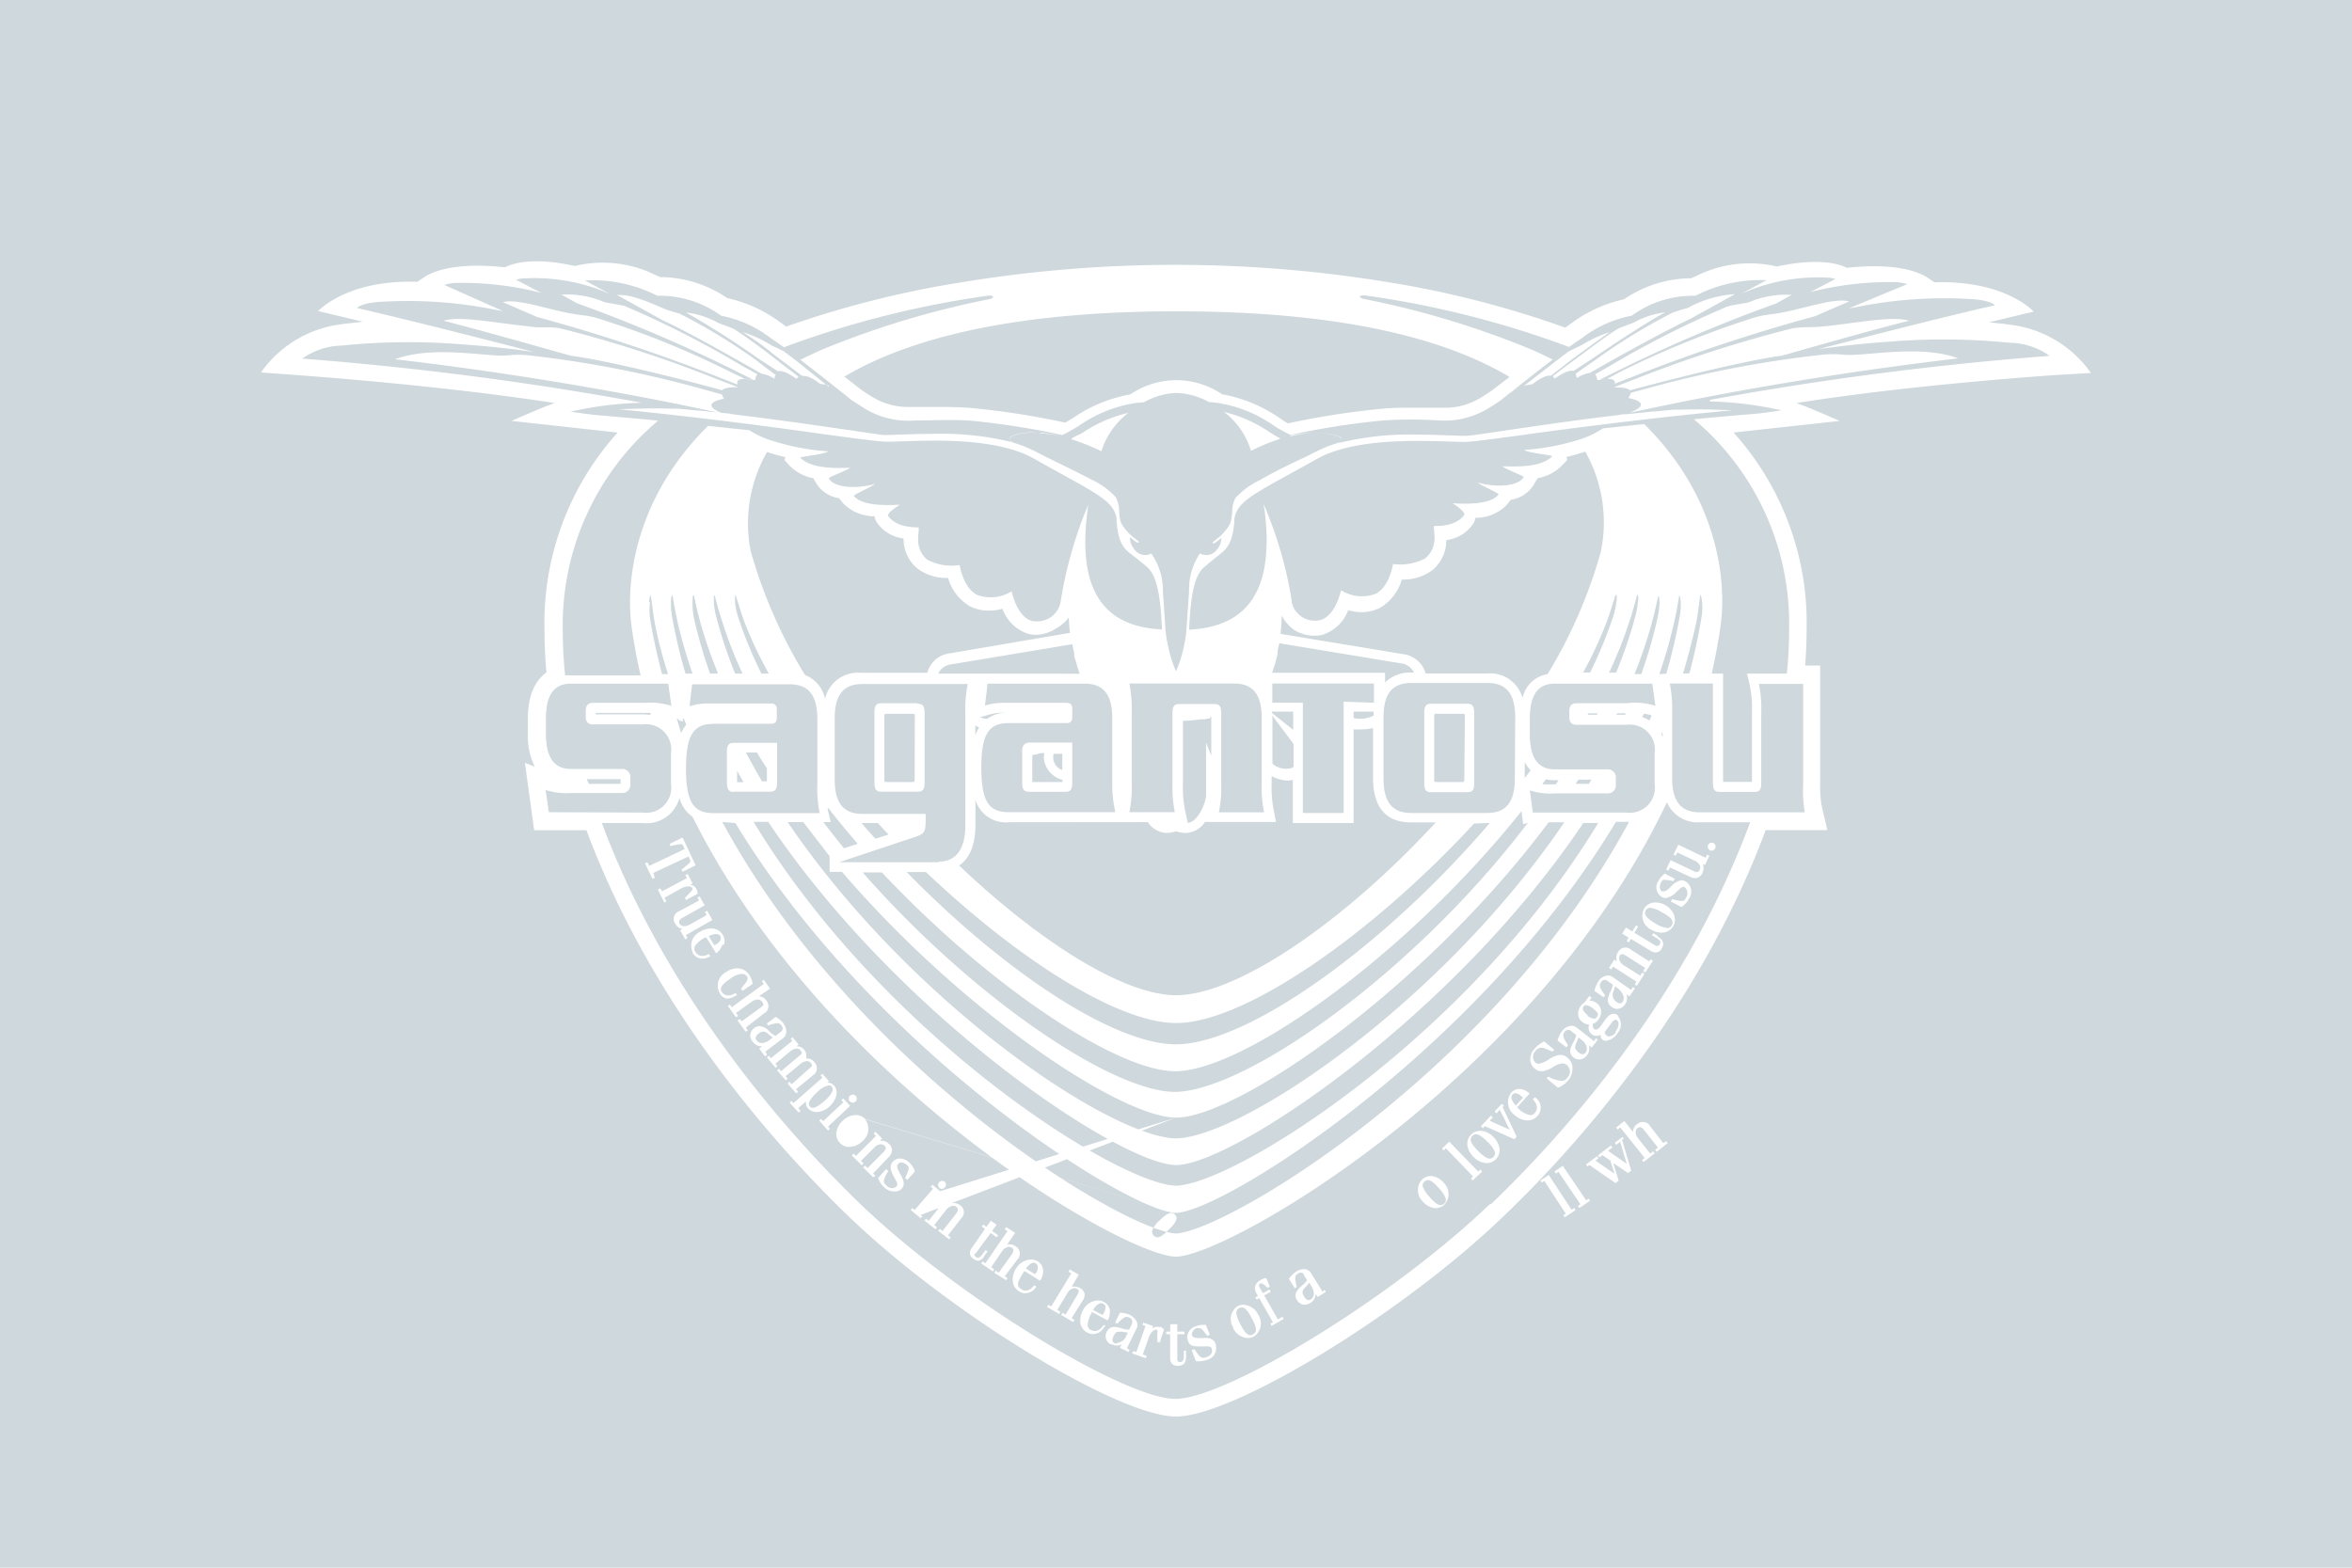 <svg id="4fdec97c-f610-4c82-bf16-ae8e4c8de09b" data-name="レイヤー 1" xmlns="http://www.w3.org/2000/svg" width="180" height="120" viewBox="0 0 180 120"><defs><style>.b0581710-5a19-42c7-a9cd-479e911d12e4{fill:#cfd8dc;}.cd1e3158-ac19-425a-8db4-4ba009d4c5f6{fill:#fff;}</style></defs><title>thumb_news_default01</title><rect class="b0581710-5a19-42c7-a9cd-479e911d12e4" width="180" height="120"/><path class="cd1e3158-ac19-425a-8db4-4ba009d4c5f6" d="M75.34,96.12l.24-.32-.16-.11-.25.34c-.18.24-.31.31-.48.18s-.14-.17,0-.3l1.13-1.53.45.33.11-.16-.45-.33.34-.47-.44-.31-.34.47-.24-.18-.11.16.24.18-1,1.44a.66.66,0,0,0-.15.47.57.57,0,0,0,.26.37.69.69,0,0,0,.4.16A.71.71,0,0,0,75.34,96.12Zm2.52.29a.64.64,0,0,0,0-.91l-.13-.1a.76.76,0,0,0-.46-.15h-.18l.6-.88L77,93.93l-.11.16.21.15L75.41,96.7l-.21-.15-.11.16.89.61.11-.16L75.85,97l.82-1.19a.71.71,0,0,1,.54-.37.38.38,0,0,1,.22.07.24.24,0,0,1,.13.19.58.58,0,0,1-.13.32l-1,1.4-.23-.16-.11.16L77,98l.11-.16-.21-.15Zm34.43-42.54h-2.76c-.41,0-.53.19-.53.71v5.35c0,.53.12.71.53.71h2.76c.41,0,.53-.18.53-.71V54.58c0-.52-.13-.71-.54-.71Zm-.23,5.88a.11.11,0,0,1-.11.11h-2.08a.11.11,0,0,1-.11-.11v-5a.11.11,0,0,1,.11-.11H112a.11.11,0,0,1,.11.11ZM72.76,92.12l.15-.18-.6-.47-.12.15.2.16-1.31,1.66-.21-.16-.12.15.84.66.12-.15-.21-.17.9-1.14a.76.76,0,0,1,.54-.33.38.38,0,0,1,.24.08c.14.11.18.24,0,.51l-1.05,1.34-.21-.17-.12.15.84.66.12-.15-.21-.16,1-1.29a.64.64,0,0,0,.05-.91l-.13-.11A.81.81,0,0,0,72.76,92.12Zm6.67,4.44a1,1,0,0,0-.52-.15,1.37,1.37,0,0,0-1.13.66,1.53,1.53,0,0,0-.27,1,1,1,0,0,0,.45.76.94.94,0,0,0,.51.16,1,1,0,0,0,.84-.5h0l-.16-.11h0c-.32.42-.68.52-1,.29s-.39-.4.2-1.31l.05-.08,1.19.76v0a1.23,1.23,0,0,0,.24-.82A.87.87,0,0,0,79.44,96.56Zm-.15.87-.08.11-.69-.45c.31-.38.58-.53.76-.38a.28.28,0,0,1,.15.25.91.91,0,0,1-.11.47Zm3.58,2.12A.76.76,0,0,0,83,99a.68.68,0,0,0-.34-.4.76.76,0,0,0-.4-.11.83.83,0,0,0-.24,0l.54-.92-.69-.4-.1.17.22.13L80.45,100l-.22-.13-.1.17.92.54.1-.17-.24-.14L81.68,99a.69.69,0,0,1,.54-.4.37.37,0,0,1,.2.05c.15.09.21.21,0,.51l-.87,1.47-.24-.15-.1.17.92.55.1-.17-.22-.13Zm44.62-30.25a1.61,1.61,0,0,0-.76-.22,1,1,0,0,0-.92.51,1.19,1.19,0,0,0,.58,1.58l0,0a1.6,1.6,0,0,0,.76.22,1,1,0,0,0,.92-.51,1,1,0,0,0,.05-.86A1.53,1.53,0,0,0,127.49,69.31Zm.46,1.53a.37.37,0,0,1-.34.21,2.08,2.08,0,0,1-.89-.34c-.82-.47-.89-.76-.76-1a.37.37,0,0,1,.34-.21,2.09,2.09,0,0,1,.89.34c.83.44.91.7.76,1Zm-57.73-17H67.46c-.41,0-.54.19-.54.71v5.35c0,.53.13.71.54.71h2.76c.41,0,.54-.18.54-.71V54.58C70.76,54.06,70.64,53.87,70.22,53.87ZM70,59.75a.11.11,0,0,1-.11.11h-2.1a.11.11,0,0,1-.11-.11v-5a.11.11,0,0,1,.11-.11H69.9a.11.11,0,0,1,.11.11ZM70,89.6a1.57,1.57,0,0,0-.4-.6,1.09,1.09,0,0,0-.72-.32.76.76,0,0,0-.56.25c-.33.36-.08.84.13,1.22s.28.52.17.64a.44.44,0,0,1-.34.16.67.67,0,0,1-.44-.2c-.29-.27-.27-.41.14-1.11h0l-.16-.15-.62.67h0a1.73,1.73,0,0,0,.45.71,1.15,1.15,0,0,0,.76.33A.76.76,0,0,0,69,91c.33-.36.1-.76-.11-1.15s-.31-.57-.15-.76.44-.11.66.08.19.31-.13,1h0l.16.15.57-.62Zm20.09,3.26-23.87-7.2a1,1,0,0,0-.73-.31,1.46,1.46,0,0,0-1,.44,1.53,1.53,0,0,0-.48.89,1,1,0,0,0,.85,1.11H65a1.47,1.47,0,0,0,1-.44,1.19,1.19,0,0,0,.2-1.67l0,0Zm-1.53,1.85a.43.43,0,0,1-.37-.55,2.21,2.21,0,0,1,.57-.76c.4-.38.68-.56.89-.56a.37.37,0,0,1,.27.13c.21.21.21.5-.47,1.15-.4.42-.69.6-.89.6ZM90,89.21m25.09-4.58-.15-.14-.56.59.15.14.25-.27.76,1.53-1.53-.69.24-.26-.15-.14-.76.82.15.14.15-.15,2.25,1h0l.18-.19L115,84.75ZM68,88.58a.76.76,0,0,0,.27-.55.68.68,0,0,0-.24-.47.76.76,0,0,0-.57-.24h-.11l.16-.17L67,86.63l-.14.14.18.18-1.53,1.53-.18-.18-.14.14.76.76.14-.14-.2-.2,1-1a.76.76,0,0,1,.53-.27.39.39,0,0,1,.27.11c.13.12.15.25-.09.5l-1.2,1.21-.2-.19-.14.14.76.76L67,90l-.18-.18Zm16.63,12.93-.17-.09h0c-.29.44-.63.57-1,.37a.42.42,0,0,1-.22-.4,2.17,2.17,0,0,1,.31-.9l0-.08,1.21.66h0v0a1.23,1.23,0,0,0,.17-.84.86.86,0,0,0-.47-.58.92.92,0,0,0-.45-.11,1.35,1.35,0,0,0-1.13.76,1.53,1.53,0,0,0-.19,1,1,1,0,0,0,.51.7,1,1,0,0,0,.46.12,1,1,0,0,0,.86-.57Zm-.18-1.69c.08,0,.31.18,0,.72l-.07.12-.73-.39c.28-.44.55-.6.78-.47ZM90,85.55,71.95,91.18l-.59-.49-.13.15.18.15L70,92.62l-.18-.15-.12.15.76.63.13-.15L70.46,93Zm37.29,1.95-1-1.29a.64.64,0,0,0-.87-.25l-.14.1a.76.76,0,0,0-.31.58l-.66-.83-.63.5.12.15.2-.16,1.87,2.34-.2.16.12.15.84-.67-.12-.15-.21.18-.91-1.14c-.31-.39-.23-.69-.06-.82s.3-.09.49.15l1.06,1.34-.21.18.12.15.84-.67-.12-.15Zm-5.9,4.38-1.79-2.64-.63.43.11.16.19-.13,1.68,2.48-.19.13.11.16.82-.56-.11-.16Zm2.89-4.69-.11-.16-.59.44.11.16.3-.22.51,1.68-1.44-1,.34-.25-.11-.16-1,.76.11.16.24-.18.6.42.31,1-1.45-1,.23-.17-.11-.16-.84.62.11.16.15-.11,2,1.38h0l.24-.18-.41-1.35,1.12.76h0l.25-.18-.71-2.38Zm-4,5.42-1.75-2.67-.64.42.11.16.19-.12,1.64,2.5-.19.12.11.16.83-.55-.11-.17ZM65.06,84.65h0l-.52-.57-.15.13.15.17L63,85.82l-.15-.17-.15.13.67.76.15-.13-.15-.17Zm13.17-27V59.9c0,.53.13.71.54.71h2.76c.41,0,.53-.18.53-.71V56.84H78.76C78.35,56.89,78.22,57.08,78.22,57.61Zm2.41.05h.66v1.22h-.08a1.05,1.05,0,0,1-.58-1.23ZM79,57.8a4.58,4.58,0,0,0,.65-.15h.27a1.66,1.66,0,0,0,0,.63,1.94,1.94,0,0,0,1,1.27,1.29,1.29,0,0,0,.39.13v.18H79Zm34.13,31.88-2.22-2.29-.55.53.14.14.15-.17,2.08,2.16-.16.16.14.15.72-.69-.14-.14Zm.16-3.12a1,1,0,0,0-.71.29,1,1,0,0,0-.28.82,1.53,1.53,0,0,0,.47.89,1.45,1.45,0,0,0,1,.47,1,1,0,0,0,.71-.29,1,1,0,0,0,.28-.82,1.53,1.53,0,0,0-.47-.89,1.45,1.45,0,0,0-1-.47Zm1,2a.37.37,0,0,1-.27.13c-.21,0-.49-.18-.89-.58s-.58-.67-.58-.89a.44.44,0,0,1,.4-.4c.21,0,.49.18.89.58a2.24,2.24,0,0,1,.56.76.37.37,0,0,1-.1.38Zm-4.79,1.46a1,1,0,0,0-.64.24,1.19,1.19,0,0,0,0,1.68l0,0a1.43,1.43,0,0,0,1,.54,1,1,0,0,0,.65-.24,1.19,1.19,0,0,0,0-1.68l0,0a1.43,1.43,0,0,0-1.05-.55Zm1,2.12a.38.38,0,0,1-.25.11h0c-.21,0-.49-.21-.86-.65a2.21,2.21,0,0,1-.5-.76.37.37,0,0,1,.14-.4.38.38,0,0,1,.25-.11c.21,0,.49.21.86.65a2.21,2.21,0,0,1,.5.76.37.37,0,0,1-.13.4Zm-9.27,6.75-.92-1.47a.6.6,0,0,0-.53-.27,1.12,1.12,0,0,0-.6.2,2,2,0,0,0-.54.54h0l.45.72.15-.1h0c-.16-.67-.17-.85.08-1a.33.33,0,0,1,.46,0l0,.08.25.4a1.83,1.83,0,0,1-.39.42c-.32.29-.69.62-.37,1.12a.66.66,0,0,0,.57.34.89.89,0,0,0,.46-.15.81.81,0,0,0,.39-.68l.15.24.63-.39-.11-.17Zm-.89.57a.38.38,0,0,1-.19.06c-.11,0-.22-.08-.34-.26-.24-.38-.1-.52.12-.76a2.57,2.57,0,0,0,.27-.31l.15.24c.27.43.26.83,0,1Zm28.63-32a.61.61,0,0,0-.28-.08,1.32,1.32,0,0,0-.8.48c-.2.19-.39.37-.57.37h-.12c-.21-.11-.21-.42-.09-.66s.16-.22.33-.22a3.93,3.93,0,0,1,.63.1h0l.1-.19-.76-.39h0a1.58,1.58,0,0,0-.48.55.85.85,0,0,0,.18,1.19l.09.06a.6.6,0,0,0,.27.07,1.44,1.44,0,0,0,.87-.51c.22-.21.43-.4.57-.33s.33.44.16.76-.21.3-.41.3a3.05,3.05,0,0,1-.69-.14h0l-.1.19.81.42h0a1.73,1.73,0,0,0,.57-.63.92.92,0,0,0-.18-1.28ZM90.6,103.4v.43a.6.6,0,0,1-.08.34.23.23,0,0,1-.21.09c-.15,0-.21-.05-.21-.21v-1.92h.55v-.2H90.1v-.57h-.54v.57h-.31v.2h.3v1.8c0,.4.2.62.58.62h0c.45,0,.65-.23.64-.76v-.4Zm-1.82-1.8a.59.59,0,0,0-.6.1l.07-.2-.76-.26-.06.18.24.08-.71,2-.24-.08-.07.18,1.05.37.06-.18-.3-.11.46-1.31c.14-.4.42-.63.57-.58s.08.11.08.37v.55l.18.06.34-1h0a.92.92,0,0,0-.31-.22Zm-32.61-41h2.76c.41,0,.54-.18.54-.71V56.86h-3.3c-.41,0-.54.19-.54.71v2.29C55.64,60.41,55.75,60.62,56.17,60.62Zm1.76-3c.24.4.49.81.76,1.21v1h-.37q-.64-1.09-1.24-2.21ZM56.41,59l.49.87h-.49Zm35.81,43.42h-.5c-.3,0-.44-.06-.5-.21s.11-.46.37-.55a.53.53,0,0,1,.18,0c.16,0,.29.15.62.59h0l.2-.08-.31-.76h-.18a1.53,1.53,0,0,0-.57.11.87.87,0,0,0-.62,1.11c.15.46.53.43.89.43h.5c.26,0,.38,0,.42.14.11.28,0,.54-.38.68a.76.76,0,0,1-.25.06c-.19,0-.34-.15-.68-.67h0l-.21.08.33.85h.23a1.75,1.75,0,0,0,.61-.11.92.92,0,0,0,.68-1.11l0-.07C92.89,102.46,92.54,102.41,92.21,102.41Zm35.85-37,.18.08.11-.25,1.31.62a.86.86,0,0,1,.41.35.38.38,0,0,1,0,.35c-.1.21-.21.23-.48.1l-1.75-.83-.34.72.18.08.11-.24,1.53.71a1,1,0,0,0,.4.11.62.62,0,0,0,.57-.43.76.76,0,0,0,0-.65l.18.08.34-.72-.18-.08-.11.24-2.09-1ZM97.8,101l-1.05-1.84.5-.28-.1-.17-.5.28-.24-.42a.32.32,0,0,1-.05-.23.16.16,0,0,1,.08-.1h.09c.08,0,.21.09.49.34h0l.16-.09-.28-.67h0a1.42,1.42,0,0,0-.41.15.85.85,0,0,0-.43.47.76.76,0,0,0,.1.57l.11.19-.2.11.1.17.2-.11,1.05,1.84-.2.11.1.17.92-.53h0l-.1-.17Zm33.07-35.89H131a.31.31,0,0,0,.28-.41.3.3,0,0,0-.16-.17.3.3,0,1,0-.24.56ZM95.2,99.86a1,1,0,0,0-.46.11,1.18,1.18,0,0,0-.37,1.63l0,.06a1.32,1.32,0,0,0,1.12.76,1,1,0,0,0,.46-.11,1.19,1.19,0,0,0,.36-1.64l0,0a1.33,1.33,0,0,0-1.11-.79Zm.69,2.29a.42.42,0,0,1-.2.05c-.23,0-.47-.25-.76-.83-.44-.83-.36-1.1-.09-1.24a.44.44,0,0,1,.2-.05c.23,0,.47.26.76.83.45.82.36,1.08.1,1.22Zm-8.89-.5c.14-.28,0-.72-.53-1a2,2,0,0,0-.76-.17h0l-.37.76.17.08h0c.35-.35.53-.52.71-.52a.44.44,0,0,1,.19.05.37.37,0,0,1,.21.2.39.39,0,0,1,0,.3l-.21.43a1.81,1.81,0,0,1-.57-.1,2.12,2.12,0,0,0-.56-.11.62.62,0,0,0-.59.4.69.69,0,0,0,.31.93l.08,0a.81.81,0,0,0,.76,0l-.13.27.66.32.08-.18-.21-.1Zm-1.48,1.18a.46.46,0,0,1-.19,0c-.16-.08-.28-.2-.11-.55s.28-.34.41-.34l.29,0a2.44,2.44,0,0,0,.4.06l-.13.27a.83.83,0,0,1-.67.52ZM63.84,83.11a.64.64,0,0,0-.53-.24l.13-.11-.5-.57-.15.13.15.17-2.21,1.95-.15-.17-.15.13.69.76.15-.13-.18-.2.6-.53a.6.6,0,0,0,.15.54.86.86,0,0,0,.66.28,1.53,1.53,0,0,0,1-.44C64,84.2,64.21,83.54,63.84,83.11ZM62.21,84.8a.31.31,0,0,1-.24-.12.34.34,0,0,1,0-.4,2.21,2.21,0,0,1,.57-.67,1.7,1.7,0,0,1,.89-.53.3.3,0,0,1,.23.11.37.37,0,0,1,0,.42,2.15,2.15,0,0,1-.56.66C62.68,84.63,62.4,84.8,62.21,84.8ZM57.8,27.52A44.71,44.71,0,0,0,52,24c-.08,0-1.05-.31-1.14-.35-2.05-.92-2.91-1.11-3.64-1.07l3.47,1.92c2.13,1,4.58,2.41,6.37,3.41l1.21.69h0a2.43,2.43,0,0,1,1,.4s0-.18.1-.33h0l-.06,0ZM82,33.63a16.12,16.12,0,0,1,2.29.91,5.94,5.94,0,0,1,2.07-2.94,10.54,10.54,0,0,0-3.57,1.57,6.45,6.45,0,0,0-.79.4Zm-2.4-.45a6.94,6.94,0,0,1,1.66.23h0a7,7,0,0,0-1.66-.28Zm-16.2-3.59L61,27.66l-1-.76-.31-.16c-.27-.13-.61-.27-.69-.33a10.11,10.11,0,0,0-2.17-1c.76.5,1.53,1,2.23,1.6l1.32,1,1,.76c.22,0,.6,0,1.34.58.14.1.32,0,.72.18h0a3.55,3.55,0,0,1,.41.18,3.25,3.25,0,0,0-.4-.18Zm-8,1c.08,0-.11-.21-.15-.4h0l-1.57-.43a84,84,0,0,0-13.3-2.57c-1.48-.11-1.21.1-2.69,0-2.39-.19-5.17-.53-7.46.31,7.07.82,14.51,2,21.64,3.43l3.26.68.27.06c-.94-.32-1.56-.83,0-1.15ZM98.76,33.4h0a6.72,6.72,0,0,1,1.76-.24h0a6.79,6.79,0,0,0-1.77.18ZM42.9,25.14c-.89-.17-1.47,0-2.36-.15-2.66-.27-5.31-.83-6.6-.44,2.71.69,7.33,2,9.71,2.67,2.91.4,7.74,1.62,10.28,2.29l1.34.36c.12-.14.46-.24,1.22-.23h0L54.81,29A92.33,92.33,0,0,0,42.9,25.14Zm5-1.69c-.32-.11-1.48-.27-1.66-.33a7.28,7.28,0,0,0-3.28-.57l1.19.66a113.28,113.28,0,0,1,12,5.11l1.53.76A4.1,4.1,0,0,0,57,29l-1.12-.54A67.36,67.36,0,0,0,45.6,24.32c-.8-.2-1.08-.18-1.83-.31-1.93-.34-4.13-1.17-5.28-.88l2.6,1.13a132.22,132.22,0,0,1,14,4.65l1.36.53c-.07-.21-.05-.46.57-.43a4.1,4.1,0,0,1,.6.08h.14c.1,0,0-.27.21-.44h0L56.79,28A74.84,74.84,0,0,0,47.87,23.45Zm78.22,6.06c2.54-.66,7.37-1.89,10.28-2.29,2.38-.68,7-2,9.71-2.67-1.3-.39-3.94.17-6.6.44-.89.09-1.46,0-2.36.15A96.84,96.84,0,0,0,125.18,29l-1.68.65h0c.76,0,1.11.08,1.23.23Zm-32.47,2a5.93,5.93,0,0,1,2.09,3A15.76,15.76,0,0,1,98,33.58l-.8-.47a10.5,10.5,0,0,0-3.58-1.59Zm48.72-4.38c-1.47.12-1.2-.08-2.69,0a83.94,83.94,0,0,0-13.29,2.51l-1.59.43h0c0,.19-.24.38-.15.4,1.53.32.91.83,0,1.13l.31-.06,3.27-.68c7.13-1.44,14.57-2.6,21.64-3.43-2.28-.83-5.06-.49-7.45-.3ZM122,79.7l-1.37-1.07a.56.56,0,0,0-.35-.11,1,1,0,0,0-.76.44,2,2,0,0,0-.32.69h0l.67.52L120,80h0c-.38-.58-.45-.76-.27-1a.33.33,0,0,1,.45-.12l.08.06.37.29a1.86,1.86,0,0,1-.21.53c-.21.38-.44.82,0,1.18a.71.71,0,0,0,.44.16.76.76,0,0,0,.6-.34.81.81,0,0,0,.13-.76l.23.18.46-.59-.15-.12Zm-.64.85a.31.31,0,0,1-.24.15.56.56,0,0,1-.32-.15c-.35-.27-.27-.45-.15-.76a2.38,2.38,0,0,0,.15-.38l.23.18c.4.31.53.69.31,1Zm38.66-52a8.84,8.84,0,0,0-6-3.67c-.38-.06-1.8-.21-1.8-.21l3.42-.82s-2.18-2.42-7.59-2.24l-.36-.24-.16-.11c-.66-.43-2.38-1.17-6.2-.76-.38-.21-1.91-.84-5.35-.1a9.07,9.07,0,0,0-6.15.72l-.41.18a9.16,9.16,0,0,0-5.13,1.61,10.62,10.62,0,0,0-4,1.81l-.5.36a75.61,75.61,0,0,0-13.43-3.46,100.65,100.65,0,0,0-32.84,0A75.61,75.61,0,0,0,60.17,25l-.51-.37a10.62,10.62,0,0,0-4-1.81,9.16,9.16,0,0,0-5.13-1.61l-.41-.18A9.07,9.07,0,0,0,44,20.36c-3.42-.76-4.94-.11-5.35.1-3.82-.41-5.54.32-6.19.76l-.16.11-.36.24c-5.41-.18-7.59,2.24-7.59,2.24l3.42.82s-1.42.15-1.8.21a8.84,8.84,0,0,0-6,3.67l3,.22c6.2.47,13.14,1.15,19.49,2.12-.76.24-3.31,1.37-3.31,1.37l8.12.89a21.76,21.76,0,0,0-5.6,15.14c0,1.05.05,2.13.15,3.22C41.09,52,40.4,53,40.4,55v1.19a5.19,5.19,0,0,0,.53,2.5l-.76-.3.71,5.16h4C50.07,77.47,59.7,88.05,65,93.16c7.74,7.42,20.62,15.27,25,15.27s17.29-7.85,25-15.27c5.35-5.09,14.94-15.69,20.13-29.62h4.72l-.4-1.69a8.13,8.13,0,0,1-.15-1.91v-9h-1.15c.07-.92.11-1.83.11-2.7a21.77,21.77,0,0,0-5.59-15.13h0l8.12-.89s-2.57-1.13-3.31-1.37c6.35-1,13.29-1.66,19.49-2.12Zm-44.54.34-1.31,1c-.18.13-.76.51-.93.6a5.17,5.17,0,0,1-2.76.72h-.34c-.4,0-1.21,0-2,0s-1.62,0-2.29.07a62.2,62.2,0,0,0-7.3,1.13L97.93,32a11.26,11.26,0,0,0-4.4-1.82A6.32,6.32,0,0,0,90,29.1h0a6.32,6.32,0,0,0-3.5,1.09A11.26,11.26,0,0,0,82.11,32l-.58.35a62.17,62.17,0,0,0-7.3-1.13c-.7-.05-1.65-.07-2.29-.07s-1.62,0-2,0h-.34a5.18,5.18,0,0,1-2.76-.72c-.15-.08-.76-.47-.93-.6l-1.29-1c4.75-2.82,12.63-5,25.42-5s20.62,2.14,25.45,5ZM42,62.17l-.24-1.7a5.19,5.19,0,0,0,2,.23h3.82a.61.61,0,0,0,.66-.65v-.54a.61.61,0,0,0-.57-.65H43.7c-1.29,0-1.92-.86-1.92-2.69V55c0-1.83.63-2.67,1.92-2.67h7.44l.24,1.7a5.24,5.24,0,0,0-2-.23H45.39c-.37,0-.56.19-.56.59v.47c0,.4.18.59.56.59H49.2a1.93,1.93,0,0,1,2.15,2.2V60a1.92,1.92,0,0,1-2.15,2.2Zm2.9-2.53h2.59V60H45.07Zm4.77-13.52c.06-.59.13-.63.15-.44.1.69.18,1.41.31,2.1.25,1.28.58,2.55,1,3.82h-.46c-.37-1.39-.68-2.8-.92-4.24a4.58,4.58,0,0,1,0-1.26Zm.1,8.61a4.08,4.08,0,0,0-.62-.05H45.59v-.11H49.8Zm64.23,37.46c-7.57,7.26-20.22,14.89-24.06,14.89h0c-3.82,0-16.5-7.64-24.07-14.89C60.33,86.84,51.09,76.48,46.06,63H49.2A2.6,2.6,0,0,0,52,61.07a2.53,2.53,0,0,0,1,1.45C63.29,83.14,86.15,96.19,90,96.19h0c3.89,0,27.49-13.52,37.57-34.78a2.56,2.56,0,0,0,2.55,1.53h3.82c-5,13.51-14.24,23.87-19.83,29.23ZM60.45,35.67a3.44,3.44,0,0,0,1.82.94v.05l.24.4a2.45,2.45,0,0,0,1.7,1.07l.31.39a3.34,3.34,0,0,0,2.41,1,1.11,1.11,0,0,0,.22.53,2.9,2.9,0,0,0,2,1.17,2.94,2.94,0,0,0,1.05,2.29,3.71,3.71,0,0,0,2.36.73,3.67,3.67,0,0,0,1.69,2.18,3.15,3.15,0,0,0,1.41.32,4,4,0,0,0,1.06-.14,3.12,3.12,0,0,0,2,1.93,2.68,2.68,0,0,0,.59.06,2.94,2.94,0,0,0,1.49-.47h0a3.05,3.05,0,0,0,1-.86,10.43,10.43,0,0,0,.09,1.18l-9.43,1.61a2,2,0,0,0-1.31,1,1.89,1.89,0,0,0-.18.45h-5.1a2.57,2.57,0,0,0-2.73,2,2.48,2.48,0,0,0-1.53-1.83,37.7,37.7,0,0,1-4.16-9.49A11,11,0,0,1,58.7,34.6c.45.15.93.28,1.41.4l-.07.22Zm24.91,26.5H77.22c-1.47,0-2.12-.71-2.12-3.41s.65-3.41,2.12-3.41h4.39c.29,0,.45-.12.45-.46v-.63c0-.34-.16-.46-.45-.46h-4.7a4.58,4.58,0,0,0-1.53.21l.2-1.68H83c1.44,0,2.12.82,2.12,2.64v5A9.58,9.58,0,0,0,85.36,62.17Zm1.08-9.85h8c1.44,0,2.12.82,2.12,2.64v5a9.57,9.57,0,0,0,.18,2.22H93.28a9.58,9.58,0,0,0,.18-2.22V54.6c0-.53-.12-.71-.54-.71H90.26c-.41,0-.53.19-.53.71v5.35a9.55,9.55,0,0,0,.18,2.22H86.43a9.52,9.52,0,0,0,.18-2.22V54.54A9.53,9.53,0,0,0,86.43,52.32ZM92.7,54.8v3.05l-.4-1v4c0,.62-.64,2.08-1.4,2.14L90.69,62a8.66,8.66,0,0,1-.16-2V55.18a10,10,0,0,0,1.34-.12h.34l.18-.05h.15A.64.64,0,0,0,92.7,54.8Zm-4.86,8.13a1.82,1.82,0,0,0,1.41.83h0a2.46,2.46,0,0,0,.76-.13,2.46,2.46,0,0,0,.76.13h0a1.85,1.85,0,0,0,1.48-.89v.05h5.4L97.48,62a8.64,8.64,0,0,1-.16-2v-.59a2.83,2.83,0,0,0,1.21.34,1.44,1.44,0,0,0,.41-.06V63h4.65V55.83a5.62,5.62,0,0,0,.6,0,3.12,3.12,0,0,0,.89-.11v3.82c0,2.81,1.53,3.41,2.88,3.41h1.92c-7,7.6-15.18,13.22-19.86,13.23-4,0-10.44-4.06-16.62-9.93.67-.45,1.25-1.35,1.25-3.1V61.22a2.42,2.42,0,0,0,2.57,1.72ZM117.69,36.6a3.44,3.44,0,0,0,1.82-.94l.44-.46-.07-.22a14.78,14.78,0,0,0,1.44-.41,11,11,0,0,1,1.18,7.71,37.46,37.46,0,0,1-4.06,9.32,2.34,2.34,0,0,0-1.92,1.83,2.56,2.56,0,0,0-2.67-1.88H109.1a1.91,1.91,0,0,0-.18-.45,2.05,2.05,0,0,0-1.37-1L98,48.52a13.7,13.7,0,0,0,.09-1.39l.06.1a3.12,3.12,0,0,0,.91,1,2.94,2.94,0,0,0,1.53.43,2.68,2.68,0,0,0,.59-.06,3.13,3.13,0,0,0,2-1.89,4,4,0,0,0,1,.15,3.15,3.15,0,0,0,1.41-.32,3.67,3.67,0,0,0,1.69-2.18,3.71,3.71,0,0,0,2.36-.73,3,3,0,0,0,1.05-2.29,2.9,2.9,0,0,0,2-1.17,1.12,1.12,0,0,0,.22-.53,3.34,3.34,0,0,0,2.41-1l.31-.39a2.45,2.45,0,0,0,1.7-1.07l.24-.4Zm9.3,15a36.77,36.77,0,0,0,1.1-3.82c.16-.68.29-1.38.4-2.07,0-.24.11-.1.14.4a5.25,5.25,0,0,1-.11,1.24,40.87,40.87,0,0,1-1,4.22Zm.25,4.41v.44c0-.08-.06-.15-.09-.22Zm-.4-8.65a37.25,37.25,0,0,1-1.23,4.24h-.52a35,35,0,0,0,1.3-3.82c.18-.68.35-1.36.48-2,.06-.3.13-.08.13.38a5.68,5.68,0,0,1-.17,1.23Zm-2.23,6.47h-3.95c-.37,0-.56.19-.56.59v.47c0,.4.18.59.56.59h3.82a1.92,1.92,0,0,1,2.15,2.2V60a1.92,1.92,0,0,1-2.15,2.2h-7.17l-.23-1.7a5.21,5.21,0,0,0,2,.23H123a.61.61,0,0,0,.66-.65v-.54a.61.61,0,0,0-.57-.65H119c-1.29,0-1.92-.86-1.92-2.69V55c0-1.83.63-2.67,1.92-2.67h7.45l.24,1.7a5.22,5.22,0,0,0-2.05-.22Zm1.78.95-.15.37a2.63,2.63,0,0,0-.55-.25l.11-.26a2.29,2.29,0,0,1,.58.12Zm-2-.18h0l0,.11h-.69l.05-.11h.68Zm-2.12,0-.05.11h-.72l.06-.11Zm-70.38.5.37.14V55h.07l.19.47a2.6,2.6,0,0,0-.39.65L51.79,55l.16.06h0Zm2.69.3H59c.29,0,.45-.12.45-.46v-.63c0-.34-.16-.46-.45-.46h-4.7a4.58,4.58,0,0,0-1.53.21l.2-1.68h7.46c1.44,0,2.12.82,2.12,2.64v5a9.55,9.55,0,0,0,.18,2.22H54.62c-1.47,0-2.12-.71-2.12-3.41s.65-3.42,2.12-3.42Zm8.77,6.58v-.17q1.12,1.42,2.29,2.78l-1.05.34q-.81-1-1.58-2h.57Zm53.58,1c-8.81,11.6-21.62,20.54-27,20.6-4.77,0-15.42-7.13-23.91-16.8h1.47c8.2,8.72,18,15.21,22.44,15.22,5.24,0,17.76-8.93,26.51-19.91h0l.13,1Zm-.24-3.39V58.33h0a2.45,2.45,0,0,0,.45.63l-.44.59Zm-.76,0c0,1.83-.68,2.64-2.12,2.64H108c-1.44,0-2.12-.82-2.12-2.64V54.92c0-1.83.68-2.64,2.12-2.64h5.84c1.44,0,2.12.82,2.12,2.64Zm-2.12,3.41h.2c-8,9.36-18.47,16.91-24,16.94h0c-4.81,0-13.27-5.65-20.62-13.19h1.47c7,6.64,14.66,11.55,19.15,11.56h0c5.28,0,15.05-6.87,22.8-15.27Zm-42,3H64.22l5.86-1.95c.71-.26.76-.39.76-1.39v-.36H66c-1.44,0-2.12-.82-2.12-2.64V55c0-1.83.68-2.64,2.12-2.64h8.06a9.52,9.52,0,0,0-.18,2.22v8.58c0,1.92-.79,2.79-2,2.79Zm-5.83-3h1.2l.82.88-1,.32q-.54-.57-1.05-1.18Zm-2.49,2.6v1.14h.95C73.74,77.56,85.78,85.53,90,85.55c4.7,0,19-9.86,28.52-22.61h1.2C110.24,76.9,95,87.06,90,87.14c-5-.08-20.23-10.25-29.72-24.21h1.2q1,1.3,2,2.6Zm57.7-2.6h1.12C112.35,79.44,94.48,90.64,90,90.76c-4.45-.13-22.32-11.33-32.33-27.85h1.12C68.91,78,85.82,89.15,90,89.18S111.12,78,121.21,62.94Zm-64.91,0C66.88,80.48,86.36,92.76,90,92.84c3.64-.09,23.11-12.39,33.67-29.93h1C114.32,82.11,93.86,94.22,90,94.42c-3.87-.19-24.32-12.3-34.72-31.5Zm61.77-3h0l.26-.35h0a2.76,2.76,0,0,0,.62.07h.35l-.21.32h0c-.44,0-.75,0-1,0Zm2.53,0h0l.21-.32h1l-.19.32h-1ZM125.35,46a5.93,5.93,0,0,1-.22,1.26,34.31,34.31,0,0,1-1.45,4.23h-.54a33.18,33.18,0,0,0,1.53-3.82l.14-.43c.16-.53.32-1.07.45-1.6.08-.3.14,0,.11.4Zm-1.64,0a5.42,5.42,0,0,1-.27,1.24,32.27,32.27,0,0,1-1.75,4.24h-.53a31.77,31.77,0,0,0,1.78-3.82c.25-.66.45-1.34.66-2,.14-.33.15,0,.12.41Zm-16.35,4.8a1.24,1.24,0,0,1,.85.68H108a2.76,2.76,0,0,0-2,.76V51.5H97.35c.08-.22.15-.45.23-.69l.05-.18c.05-.2.11-.4.15-.6V49.9c0-.22.09-.44.13-.66Zm-4.53,2.91v8.52H99.71V53.79H97.37V52.32h7.78v1.47Zm2.29.76v.31a2.29,2.29,0,0,1-1.53.18v-.49Zm-6.15,0v1.4l-1.63-1.3v-.1Zm-1.63.27L99,56.95v1.74l-.18.11a1.62,1.62,0,0,1-1.44-.34V55a.94.94,0,0,1,0-.14Zm-22.7,1.53v-.73a1.71,1.71,0,0,0,.3.14A2.57,2.57,0,0,0,74.64,56.29ZM75,54.9l.57-.16a4.09,4.09,0,0,1,1.35-.19h.28a2.62,2.62,0,0,0-1.66.48h0A1.37,1.37,0,0,1,75,54.9Zm-3.2-3.34a1.24,1.24,0,0,1,.85-.68l9.43-1.57a3.23,3.23,0,0,0,.13.66v.15c0,.2.09.39.15.58l.05.19c.07.23.15.46.22.68Zm-13,0h-.53a32.39,32.39,0,0,1-1.75-4.24,5.49,5.49,0,0,1-.27-1.24c0-.4,0-.76.11-.34.21.67.41,1.34.66,2a31.67,31.67,0,0,0,1.81,3.81Zm-2,0h-.54a34.15,34.15,0,0,1-1.41-4.22,5.93,5.93,0,0,1-.22-1.26c0-.42,0-.7.11-.36.12.53.28,1.06.45,1.6l.14.43a33,33,0,0,0,1.5,3.82Zm-1.94,0h-.52a37.42,37.42,0,0,1-1.23-4.24A5.68,5.68,0,0,1,53,46.07c0-.46.07-.67.13-.38q.21,1,.48,2a34.91,34.91,0,0,0,1.33,3.83Zm-1.9,0h-.5a40.92,40.92,0,0,1-1-4.22,5.35,5.35,0,0,1-.11-1.24c0-.51.1-.65.14-.4.11.69.25,1.38.4,2.07A37.25,37.25,0,0,0,53,51.56Zm85.13,10.62h-8c-1.44,0-2.12-.82-2.12-2.64v-5a9.61,9.61,0,0,0-.18-2.22h3.3v7.59c0,.53.12.71.54.71h2.63c.41,0,.53-.18.53-.71V54.57a9.4,9.4,0,0,0-.18-2.22H138V60A9.49,9.49,0,0,0,138.12,62.17ZM128.8,51.56c.38-1.25.7-2.52,1-3.82.14-.69.21-1.41.31-2.1,0-.19.09-.15.15.44a4.54,4.54,0,0,1-.05,1.22c-.24,1.44-.55,2.85-.92,4.24Zm2.07-20.83a27.38,27.38,0,0,1,5.46.68s-1.53.24-2.29.29c-1.07.08-2.69.23-4.41.39a20.43,20.43,0,0,1,7.29,16.16,33.13,33.13,0,0,1-.17,3.31H133.7l.22.94a8.59,8.59,0,0,1,.16,2v5.35h-2.21V51.56H131c.27-1.21.51-2.44.68-3.7.48-3.45-.24-9.87-5.85-15.4l-3.16.33a6.87,6.87,0,0,1-1.91.89,18.15,18.15,0,0,1-4.12.76c.3.24,2.22.4,2.15.49-.76.76-2.29.82-3.82.76.34.27,1.7.76,1.64.83-.41.7-2.07.83-3.54.41.44.34,1.7.82,1.61.93-.51.66-2,.76-3.51.66.6.39,1,.76.87.92s-.63.86-2.29.82c-.09.39.4,1.53-.66,2.47a4.08,4.08,0,0,1-2.48.44s-.27,1.78-1.35,2.29a3,3,0,0,1-2.63-.28s-.4,2-1.63,2.29a1.81,1.81,0,0,1-2.15-1.4l0-.13a31,31,0,0,0-2.14-7.35h0a3.37,3.37,0,0,0,.07.47C97.62,45.74,95,48,91,48.2c.11-2.07.27-4.08,1.18-4.81.22-.18.41-.35.6-.5.9-.76,1.53-.89,1.69-3.05v-.15c.26-1.45,1.76-2,6.35-4.58,2-1.11,5-1.35,7.54-1.36,1.53,0,2.89.06,3.74.08.5,0,3.22-.36,5.48-.68,8.79-1.19,14.88-1.74,15-1.74s-2.29-.12-3.91-.05h-.62l-1.44.14h-.14l-1.53.16-.76.07.34-.08-.26.05-.47.08c-5.35.63-10.69,1.53-11.51,1.58h-.09c-.85,0-2.18-.09-3.68-.09a22.6,22.6,0,0,0-5.93.61l-.12,0h0c.83-.51-.82-.76-2-.76h0c1.15,0,2.8.29,2,.76l-.76.25a17,17,0,0,0-1.61.76c-.22.11-2.2,1-3.67,1.86a5.93,5.93,0,0,0-1.86,1.36c-.4.72-.14,1.21-.43,2a3.72,3.72,0,0,1-.83,1l-.49.39a.11.11,0,0,0,0,.08c.1.13.66-.45.67-.37a1.47,1.47,0,0,1-.37.89,1,1,0,0,1-1.28.26A5,5,0,0,0,91,45.29l-.21,3a8.26,8.26,0,0,1-.2,1.25A9.23,9.23,0,0,1,90,51.38h0a9.16,9.16,0,0,1-.59-1.87,8.23,8.23,0,0,1-.21-1.27h0L89,45.32a4.94,4.94,0,0,0-.89-2.95,1,1,0,0,1-1.27-.29,1.47,1.47,0,0,1-.37-.93c0-.08.57.5.67.37a.11.11,0,0,0,0-.08c-.21-.17-.41-.31-.5-.39a3.76,3.76,0,0,1-.83-1c-.29-.76,0-1.24-.43-2a5.88,5.88,0,0,0-1.89-1.36c-1.44-.76-3.44-1.7-3.64-1.82a17.37,17.37,0,0,0-1.61-.76l-.72-.24c-.86-.51.76-.76,1.95-.81h0c-1.15,0-2.8.29-2,.76h0l-.12,0a22.59,22.59,0,0,0-5.93-.61c-1.53,0-2.83.08-3.68.09h-.09c-.76-.07-6.17-.94-11.51-1.58l-.38-.07h0l-.76-.07-1.53-.16h-.14l-1.44-.14h-.62c-1.63-.06-3.91.05-3.91.05s6.2.57,15,1.81c2.29.32,5,.68,5.46.67h0c.86,0,2.21-.08,3.74-.08,2.55,0,5.57.25,7.54,1.36,4.58,2.59,6.11,3.14,6.35,4.58v.15c.14,2.16.76,2.29,1.7,3.05l.6.5c.92.76,1.07,2.75,1.18,4.81-4-.18-6.58-2.46-5.7-9.1a3.21,3.21,0,0,1,.07-.47l-.21.5-.16.4h0A32.08,32.08,0,0,0,81.18,46a1.81,1.81,0,0,1-2,1.55l-.13,0c-1.23-.27-1.63-2.29-1.63-2.29a3,3,0,0,1-2.63.28c-1.08-.53-1.35-2.29-1.35-2.29a4,4,0,0,1-2.48-.41c-1.05-.91-.57-2.08-.66-2.47-1.64,0-2.11-.62-2.29-.82s.27-.53.86-.92c-1.46.09-3,0-3.51-.66-.08-.11,1.17-.6,1.61-.93-1.48.42-3.13.29-3.54-.41-.06-.11,1.31-.57,1.64-.83-1.53.07-3.05,0-3.82-.76-.08-.08,1.84-.25,2.14-.49a18.15,18.15,0,0,1-4.12-.76,6.87,6.87,0,0,1-1.92-.86l-3.16-.33c-5.61,5.53-6.33,11.94-5.85,15.4h0c.18,1.25.4,2.48.69,3.7H43.7a3.34,3.34,0,0,0-.45,0,33.15,33.15,0,0,1-.18-3.34h0a20.43,20.43,0,0,1,7.3-16.16c-1.72-.17-3.34-.31-4.41-.4-.76-.05-2.29-.29-2.29-.29a27.29,27.29,0,0,1,5.46-.68,249.22,249.22,0,0,0-26-3.38,5.46,5.46,0,0,1,3.05-1,50.3,50.3,0,0,1,9.16-.09c1.83.12,3.67.32,5.51.58-3.22-.83-9.71-2.49-13.52-3.36,0,0,.18-.31,1.44-.45a33.69,33.69,0,0,1,9.08.57l.64.11L34,21.81a4.28,4.28,0,0,1,.76-.15,24.29,24.29,0,0,1,6.66.76l-1.92-1a1.89,1.89,0,0,1,.45-.1,14.37,14.37,0,0,1,5.74.79c.31.11.66.26,1.06.43l-2-1.08.31,0A10.77,10.77,0,0,1,50,22.49l.31.15a8,8,0,0,1,3.89.91,11.46,11.46,0,0,1,1,.62,8.92,8.92,0,0,1,3.7,1.65l1.1.76a73.67,73.67,0,0,1,15.5-3.93c.63-.1.66.18.11.27a68.2,68.2,0,0,0-12.65,3.82c-.6.26-1.16.53-1.71.8.82.63,1.66,1.28,2.41,1.88l1.06.84.36.29.18.15-.06-.07.09.07c.29.2.86.55,1,.64a6.42,6.42,0,0,0,3.66.85c.63,0,3-.08,4.22,0a60.94,60.94,0,0,1,7.13,1.11h0l.26-.13c.29-.15.61-.34,1-.57a10.21,10.21,0,0,1,4.41-1.76l.58-.05A5.41,5.41,0,0,1,90,30.08h0a5.41,5.41,0,0,1,2.51.69l.59.06a10.19,10.19,0,0,1,4.4,1.76c.37.23.7.43,1,.57l.26.13h0a60.9,60.9,0,0,1,7.12-1.11,34.86,34.86,0,0,1,4.22,0,6.42,6.42,0,0,0,3.66-.84c.17-.09.81-.5,1.06-.68l.08-.06a5.87,5.87,0,0,1,1.7-1.09h0a5.87,5.87,0,0,0-1.7,1.11l-.08.06,1.6-1.28c.76-.6,1.6-1.26,2.41-1.88-.55-.27-1.11-.54-1.71-.8a68.27,68.27,0,0,0-12.65-3.82c-.55-.09-.52-.37.11-.27a73.61,73.61,0,0,1,15.5,3.93l1.09-.76a8.92,8.92,0,0,1,3.69-1.63,11.53,11.53,0,0,1,1-.62,8,8,0,0,1,3.89-.91l.31-.15a10.77,10.77,0,0,1,4.84-1.05l.31,0-2,1.07c.4-.18.76-.32,1.06-.43a14.36,14.36,0,0,1,5.74-.82,1.9,1.9,0,0,1,.45.1l-1.92,1a24.29,24.29,0,0,1,6.66-.76,4.28,4.28,0,0,1,.76.15l-4.48,1.86.63-.11a33.69,33.69,0,0,1,9.11-.58c1.26.14,1.44.45,1.44.45-3.82.86-10.29,2.53-13.52,3.36,1.84-.26,3.67-.46,5.51-.58a50.3,50.3,0,0,1,9.16.09,5.38,5.38,0,0,1,3.05,1,249.25,249.25,0,0,0-26,3.37Zm-12.22-1.95,1-.76c.42-.34.87-.68,1.32-1,.76-.56,1.53-1.11,2.23-1.6a10.09,10.09,0,0,0-2.16,1l-.69.33-.31.16-1,.76-2.43,1.88c.4-.14.58-.08.72-.18.76-.57,1.15-.66,1.36-.6Zm4.9.6,1.37-.53a133.52,133.52,0,0,1,14-4.65l2.6-1.13c-1.15-.29-3.34.53-5.28.88-.76.14-1,.11-1.83.31a71.48,71.48,0,0,0-10.31,4.15L123,29a4.13,4.13,0,0,0-.6.08l1.53-.76a113.36,113.36,0,0,1,12-5.09l1.19-.66a7.28,7.28,0,0,0-3.28.57c-.18.06-1.34.21-1.66.33a74.69,74.69,0,0,0-8.93,4.51l-1.17.67h0c.16.16.11.46.21.44h.14A4.12,4.12,0,0,1,123,29c.61,0,.61.21.57.42Zm3.94-5.48a6.61,6.61,0,0,0-2.4.76c-.24.13-1.07.38-1.31.53-.6.37-1.57,1.08-2.6,1.85l-1.35,1-1,.76h0c.09.09.12.2.18.16.76-.53,1.21-.63,1.42-.57h0l1.53-1c1.81-1.24,4-2.67,5.51-3.5Zm1.83.53,3.47-1.92a8.73,8.73,0,0,0-3.64,1.07c-.08,0-1.05.31-1.14.35a44.55,44.55,0,0,0-5.83,3.56l-1.53,1.07-.07.05h0c.09.15.06.35.1.33a2.41,2.41,0,0,1,1-.4l1.21-.69c1.78-1,4.26-2.37,6.39-3.41ZM58.81,27.06c-1-.76-2-1.47-2.6-1.85-.24-.15-1.07-.4-1.31-.53a6.61,6.61,0,0,0-2.4-.76A65.08,65.08,0,0,1,58,27.42l1.53,1h0c.21-.06.62,0,1.41.57.05,0,.08-.08.17-.16h0l-1-.76ZM56.41,76.21,56.3,76h0c-.44.27-.76.27-1,0s-.22-.54.64-1.12a1.61,1.61,0,0,1,.83-.33.44.44,0,0,1,.38.18c.11.17.14.27-.44.94h0l.12.18.76-.53v-.09a2,2,0,0,0-.23-.58,1.12,1.12,0,0,0-.95-.53,1.53,1.53,0,0,0-.83.28A1.17,1.17,0,0,0,55.07,76l.05.1a.76.76,0,0,0,.52.34,1.23,1.23,0,0,0,.67-.24Zm-1-3.91a.88.88,0,0,0-.11-.76,1,1,0,0,0-.89-.47,1.57,1.57,0,0,0-.81.24A1.18,1.18,0,0,0,53,72.86l0,.07a.87.87,0,0,0,.76.45,1.26,1.26,0,0,0,.6-.18h0l-.1-.17h0c-.47.24-.84.18-1.05-.18a.42.42,0,0,1,0-.47,2.15,2.15,0,0,1,.76-.62l.08,0,.76,1.21h0a1.23,1.23,0,0,0,.46-.64Zm-.26-.35a.9.9,0,0,1-.36.34l-.12.07-.43-.7c.44-.21.76-.22.89,0a.42.42,0,0,1,0,.3Zm-.63-1.53-.4-.71-.18.1.14.24-1.27.71c-.36.2-.68.17-.81-.06a.27.27,0,0,1,0-.24.51.51,0,0,1,.24-.21l1.69-.95-.39-.69-.17.1.13.22L52,69.74a.63.63,0,0,0-.3,1,.76.76,0,0,0,.53.37l-.18.1.39.69.17-.1-.12-.22Zm70.3,5.35-1.43-1a.57.57,0,0,0-.32-.1.92.92,0,0,0-.76.47,2,2,0,0,0-.28.72h0l.7.48.11-.15h0c-.41-.56-.49-.71-.32-1a.33.33,0,0,1,.44-.15l.08.06.39.27a1.88,1.88,0,0,1-.18.54c-.18.4-.38.84.11,1.18a.71.71,0,0,0,.4.14.76.76,0,0,0,.62-.37.81.81,0,0,0,.08-.76l.24.17.42-.61-.16-.11Zm-.6.88c-.15.21-.31.21-.56,0a.61.61,0,0,1-.18-.76,2.57,2.57,0,0,0,.12-.39l.24.17c.38.34.53.72.35,1Zm-65.78.94a.64.64,0,0,0,.21-1,.76.76,0,0,0-.57-.33l.85-.58L58.46,75l-.16.11.15.21L56,77.1l-.15-.21L55.7,77l.63.87.16-.11-.16-.22,1.18-.85c.33-.24.66-.24.82,0s.11.27-.18.48l-1.38,1L56.6,78l-.16.11.63.87.16-.11-.15-.21Zm67.78-4-1.39-.89a.64.64,0,0,0-1,.18.76.76,0,0,0-.08.7l-.2-.13-.41.64.17.11.14-.21,1.79,1.15-.14.21.17.11.58-.91-.17-.11-.15.24-1.22-.76a.84.84,0,0,1-.36-.4.4.4,0,0,1,0-.35c.12-.18.25-.18.51,0l1.44.92-.15.24.17.11.58-.9-.17-.11Zm-6.79,7.15a1.94,1.94,0,0,0-.88.34,2,2,0,0,1-.8.35.38.38,0,0,1-.25-.1.62.62,0,0,1,0-.87l0,0a.57.57,0,0,1,.76-.19l.57.23.11-.15-.76-.63h0a2.2,2.2,0,0,0-.76.58,1.23,1.23,0,0,0-.31.8.92.92,0,0,0,.35.7.76.76,0,0,0,.53.2,1.83,1.83,0,0,0,.86-.32,1.6,1.6,0,0,1,.73-.28.51.51,0,0,1,.34.13.67.67,0,0,1,0,1l0,0a.52.52,0,0,1-.43.21,2.45,2.45,0,0,1-1-.34h0l-.12.15.86.71h0a1.92,1.92,0,0,0,.76-.53,1.42,1.42,0,0,0,.35-.91A1,1,0,0,0,120,81a.82.82,0,0,0-.55-.25Zm7.44-9.1-.34-.21-.1.17.37.22c.33.2.3.34.22.46s-.12.12-.15.12a.27.27,0,0,1-.14,0l-1.65-1,.29-.47-.17-.1-.28.47-.49-.3-.28.47.49.3-.15.26.17.1.15-.26,1.53.92a.76.76,0,0,0,.37.12.53.53,0,0,0,.46-.3c.21-.37.13-.66-.31-.92Zm-68.3,8.86,1.38-1.05c.25-.19.35-.63,0-1.12a2,2,0,0,0-.59-.49h0l-.68.51.11.15h0a2.6,2.6,0,0,1,.7-.18.35.35,0,0,1,.31.17.33.33,0,0,1,0,.46l-.08.06-.37.29a1.84,1.84,0,0,1-.46-.34,1.2,1.2,0,0,0-.76-.42.67.67,0,0,0-.41.16.69.69,0,0,0-.15,1l.06.07a.82.82,0,0,0,.71.32l-.24.18.45.59.16-.12Zm-.27-.66a.47.47,0,0,1-.38-.18.31.31,0,0,1-.08-.26.54.54,0,0,1,.22-.28.61.61,0,0,1,.36-.16.69.69,0,0,1,.4.21,2.41,2.41,0,0,0,.33.24l-.23.18A1.07,1.07,0,0,1,58.29,79.84ZM60.58,83l-.16-.19-.15.12.66.76.15-.12-.16-.19,1.3-1.07a.65.65,0,0,0,.19-.9l-.09-.11a.67.67,0,0,0-.64-.27.72.72,0,0,0-.13-.67.67.67,0,0,0-.59-.27l.16-.13-.46-.56-.15.12.13.15L59,81l-.16-.19-.15.12.66.8.15-.12-.16-.19,1.11-.92c.33-.27.64-.31.81-.1s.14.24-.15.47L59.77,82l-.15-.19-.15.12.66.76.15-.12-.16-.19,1.11-.92c.33-.27.64-.31.81-.1s.14.24-.15.47Zm63.26-5.27a.58.58,0,0,0-.34-.13c-.34,0-.59.35-.82.69s-.37.52-.55.52a.23.23,0,0,1-.14-.05.24.24,0,0,1-.08-.16.34.34,0,0,1,0-.23h0a.86.86,0,0,0,.44-.36.92.92,0,0,0,.18-.66.84.84,0,0,0-.34-.57.82.82,0,0,0-.56-.17l.18-.24-.18-.13-.37.5a1,1,0,0,0-.29.27,1,1,0,0,0-.19.66.76.76,0,0,0,.33.57.94.94,0,0,0,.51.19.63.63,0,0,0,.23.76.57.57,0,0,0,.65,0,.43.43,0,0,0,.15.4.44.44,0,0,0,.26.08,1.21,1.21,0,0,0,.87-.58,1,1,0,0,0,0-1.36l0,0Zm-2.29,0a1.09,1.09,0,0,1-.38-.39.25.25,0,0,1,0-.27.26.26,0,0,1,.21-.13,1,1,0,0,1,.51.24c.49.36.43.52.33.66a.27.27,0,0,1-.21.14,1,1,0,0,1-.54-.25ZM123.68,79a.71.71,0,0,1-.53.33.29.29,0,0,1-.18-.05.36.36,0,0,1-.16-.29l.53-.7c.12-.16.21-.23.3-.23a.23.23,0,0,1,.13.05c.15.13.15.51-.16.89ZM72.07,91a.31.31,0,0,0,.24-.11.31.31,0,0,0,0-.43l0,0a.32.32,0,0,0-.52.27.33.33,0,0,0,.32.29Zm45.37-7-.13.15h0c.37.38.41.76.13,1.06a.4.4,0,0,1-.31.15,1.68,1.68,0,0,1-.95-.53l-.07-.07.95-1.05h0a1.22,1.22,0,0,0-.76-.36.87.87,0,0,0-.66.31,1.2,1.2,0,0,0,.26,1.68h0a1.48,1.48,0,0,0,1,.42,1,1,0,0,0,.76-.33.94.94,0,0,0-.05-1.33l-.08-.06Zm-1.69-.21a.29.29,0,0,1,.22-.11.76.76,0,0,1,.48.25l.11.09-.55.61c-.24-.27-.47-.62-.25-.86ZM52.69,65.56l.11.24c.08.15.09.2-.64.76h0l.08.17,1-.49-1-2.13-1,.49.08.17h0a4.27,4.27,0,0,1,.76-.15.18.18,0,0,1,.21.13l.11.24-2.71,1.29L49.54,66l-.18.08.57,1.19.18-.08L50,66.82ZM65.27,84.4a.31.31,0,0,0,.21-.09.31.31,0,0,0,0-.43l0,0a.31.31,0,0,0-.44,0h0a.31.31,0,0,0,0,.43l0,0A.31.31,0,0,0,65.27,84.4ZM52.14,68a1.22,1.22,0,0,1,.53-.15A.32.32,0,0,1,53,68c0,.07,0,.13-.2.33l-.38.4.08.16.89-.47h0a.92.92,0,0,0-.08-.35.58.58,0,0,0-.5-.34l.19-.1-.37-.73-.18.09.12.23-1.89,1L50.52,68l-.18.09.51,1L51,69l-.15-.28Z"/></svg>
